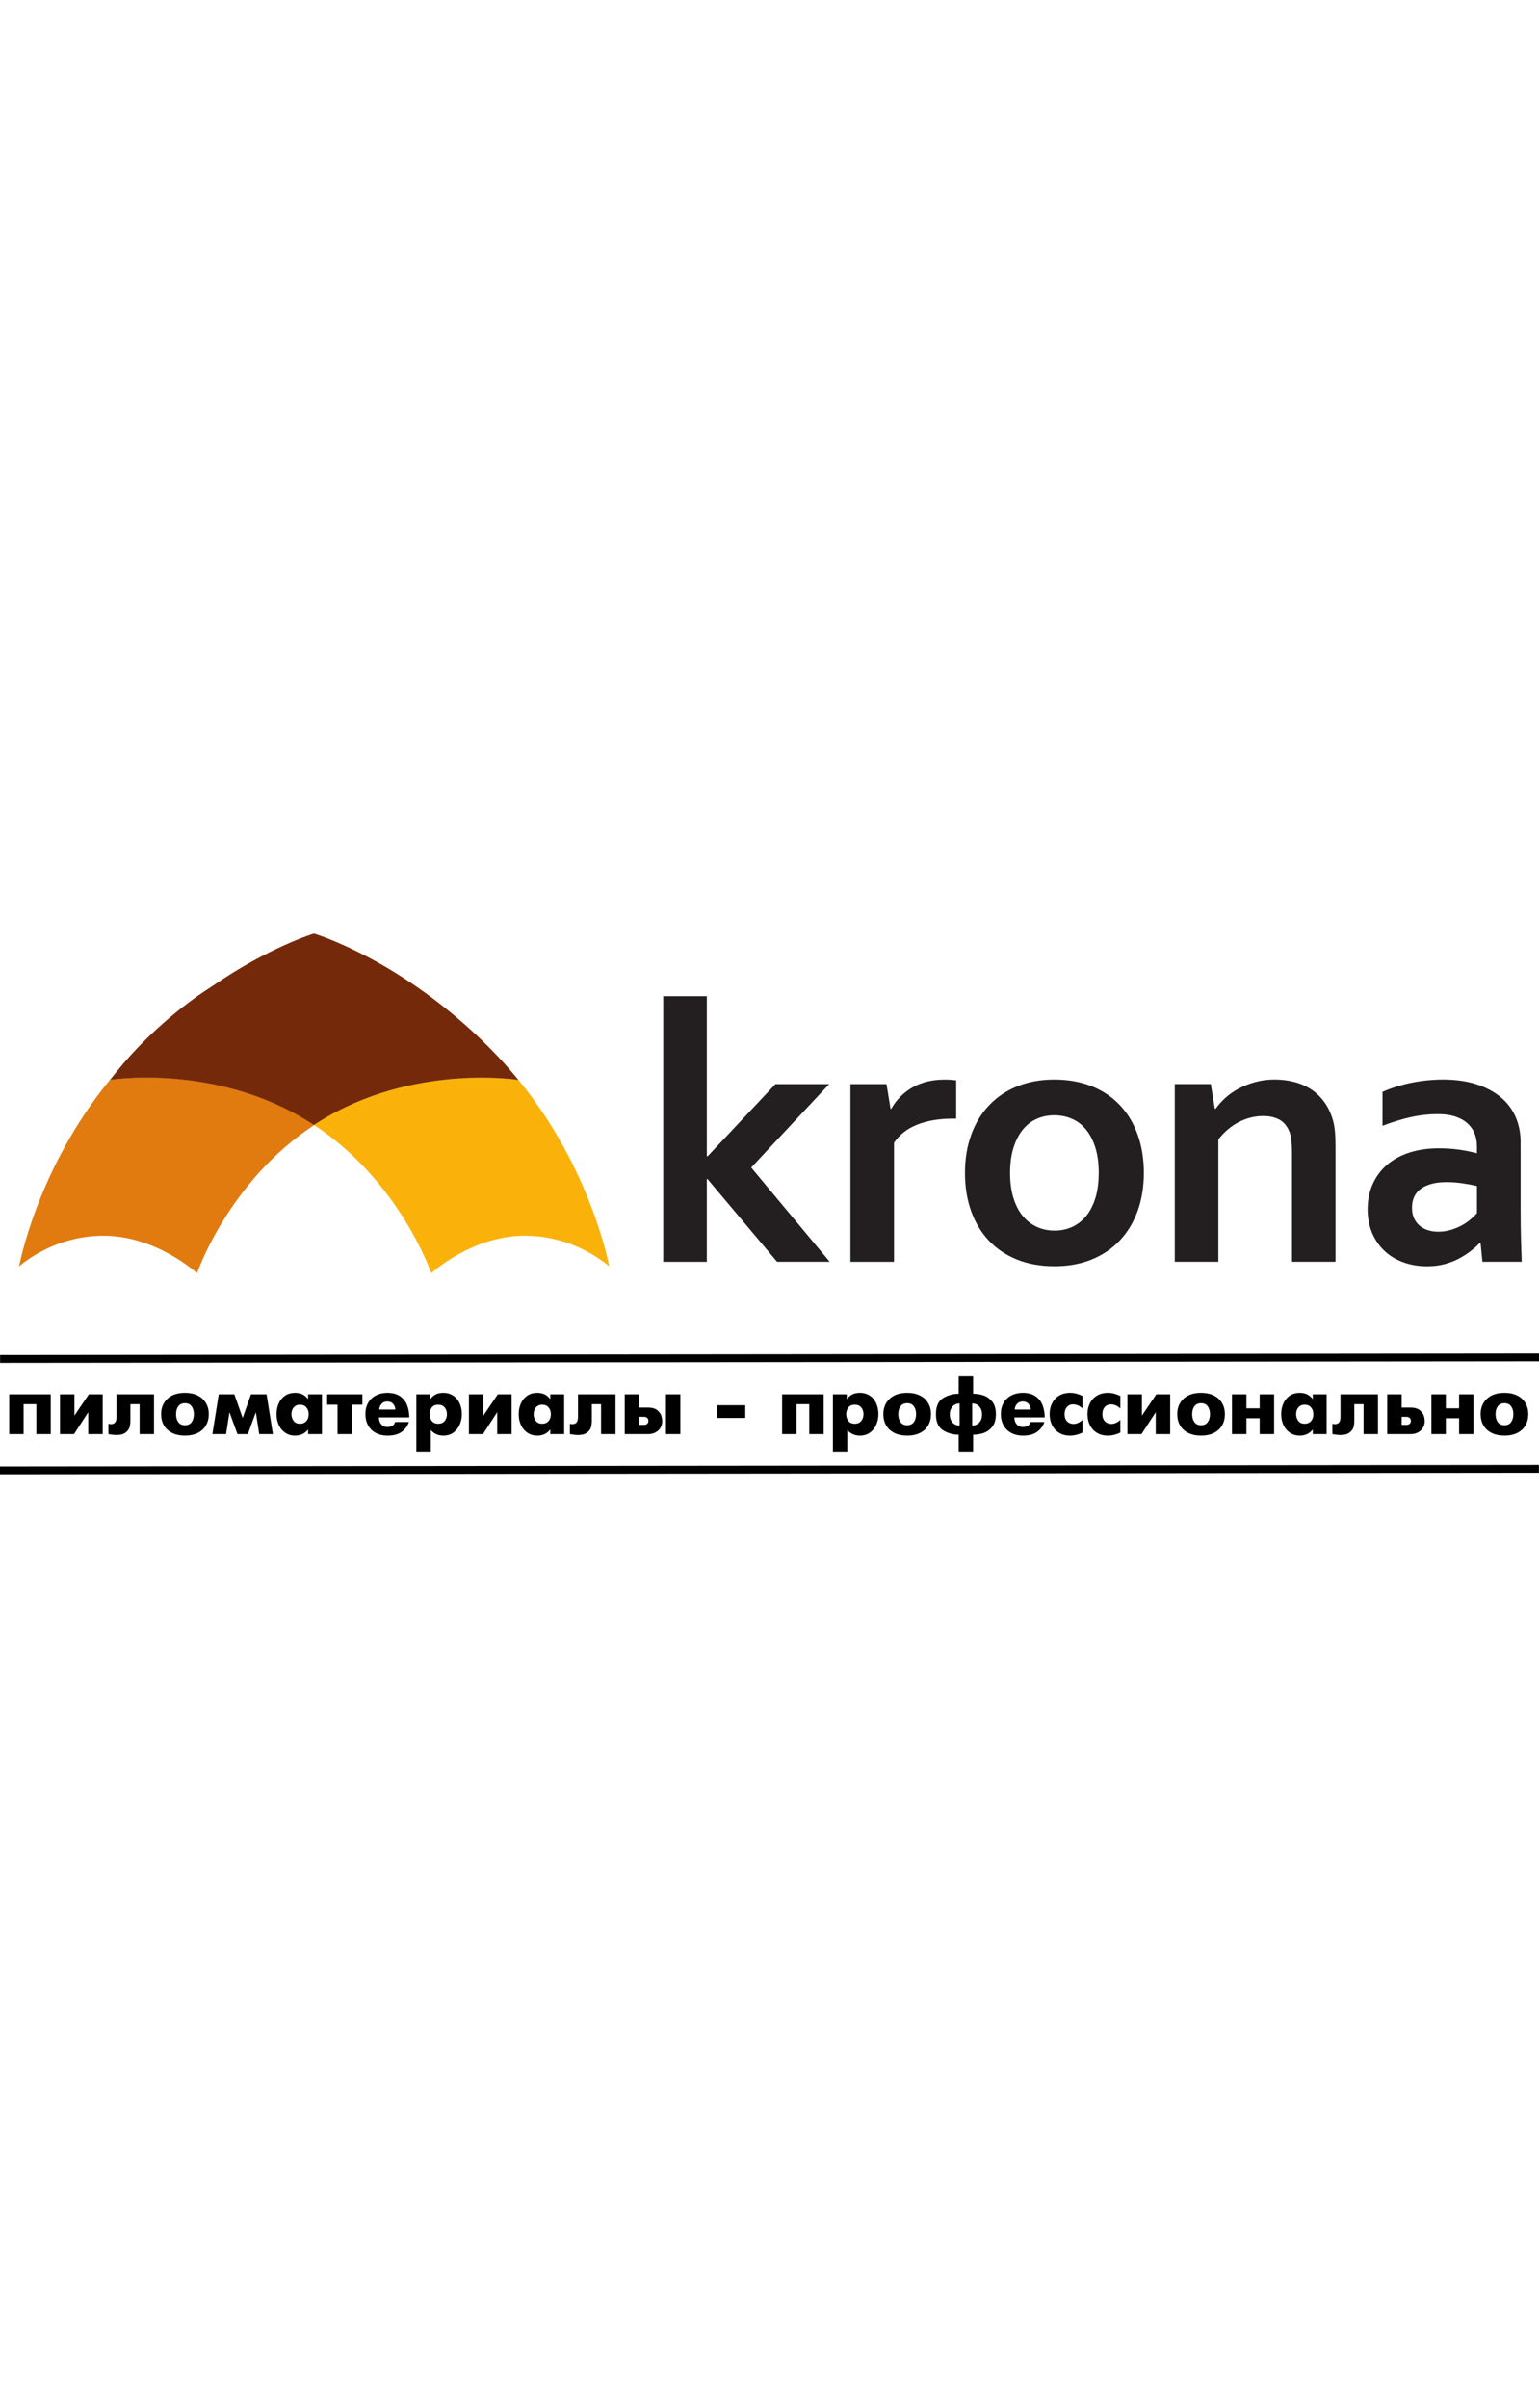 <?xml version="1.0" encoding="UTF-8" standalone="no"?>
<!-- Created with Inkscape (http://www.inkscape.org/) -->

<svg
   width="140px" 
   viewBox="0 0 623.299 219.001"
   version="1.1"
   id="svg176"
   inkscape:version="1.2.1 (9c6d41e410, 2022-07-14)"
   sodipodi:docname="Krona_logo_prof2.svg"
   inkscape:export-filename="Krona_logo_prof_2.svg"
   inkscape:export-xdpi="5.0938649"
   inkscape:export-ydpi="5.0938649"
   xmlns:inkscape="http://www.inkscape.org/namespaces/inkscape"
   xmlns:sodipodi="http://sodipodi.sourceforge.net/DTD/sodipodi-0.dtd"
   xmlns:xlink="http://www.w3.org/1999/xlink"
   xmlns="http://www.w3.org/2000/svg"
   xmlns:svg="http://www.w3.org/2000/svg">
  <sodipodi:namedview
     id="namedview178"
     pagecolor="#ffffff"
     bordercolor="#000000"
     borderopacity="0.25"
     inkscape:showpageshadow="false"
     inkscape:pageopacity="0.0"
     inkscape:pagecheckerboard="0"
     inkscape:deskcolor="#d1d1d1"
     inkscape:document-units="mm"
     showgrid="false"
     inkscape:zoom="0.2973261"
     inkscape:cx="1237.6983"
     inkscape:cy="763.47149"
     inkscape:window-width="1600"
     inkscape:window-height="1137"
     inkscape:window-x="-8"
     inkscape:window-y="-8"
     inkscape:window-maximized="1"
     inkscape:current-layer="layer1"
     showborder="false"
     borderlayer="false" />
  <defs
     id="defs173">
    <color-profile
       name="Agfa-:-Swop-Standard"
       xlink:href="../../../../Windows/system32/spool/drivers/color/RSWOP.icm"
       id="color-profile269" />
    <linearGradient
       id="linearGradient986"
       inkscape:swatch="solid">
      <stop
         style="stop-color:#000000;stop-opacity:1;"
         offset="0"
         id="stop984" />
    </linearGradient>
    <rect
       x="57.077"
       y="727.735"
       width="2492.374"
       height="128.424"
       id="rect1093" />
    <linearGradient
       inkscape:collect="always"
       xlink:href="#linearGradient986"
       id="linearGradient988"
       x1="43.417"
       y1="203.558"
       x2="665.104"
       y2="203.558"
       gradientUnits="userSpaceOnUse"
       gradientTransform="matrix(1.003,0,0,1,-1.84,-3.454)" />
    <linearGradient
       inkscape:collect="always"
       xlink:href="#linearGradient986"
       id="linearGradient1020"
       gradientUnits="userSpaceOnUse"
       gradientTransform="matrix(1.003,0,0,1,-1.876,41.668)"
       x1="43.417"
       y1="203.558"
       x2="665.104"
       y2="203.558" />
  </defs>
  <g
     inkscape:label="Слой 1"
     inkscape:groupmode="layer"
     id="layer1"
     transform="translate(-41.649,-28.123)">
    <g
       id="g1061"
       transform="matrix(12.292,0,0,12.292,-693.673,-387.829)">
      <path
         id="path474"
         style="fill:#231f20;fill-opacity:1;fill-rule:evenodd;stroke:none;stroke-width:0.035"
         d="m 81.674,35.905 h 1.436 v 5.27 h 0.03 l 2.23,-2.374 h 1.771 l -2.569,2.748 2.587,3.105 H 85.425 L 83.134,41.93 h -0.024 v 2.725 h -1.436 v -8.749"
         sodipodi:nodetypes="cccccccccccccc" />
      <path
         id="path476"
         style="fill:#231f20;fill-opacity:1;fill-rule:evenodd;stroke:none;stroke-width:0.035"
         d="m 91.326,39.939 h -0.121 c -0.439,0 -0.825,0.065 -1.157,0.195 -0.332,0.13 -0.589,0.329 -0.77,0.598 v 3.923 h -1.436 v -5.854 h 1.188 l 0.133,0.813 h 0.024 c 0.169,-0.298 0.402,-0.533 0.698,-0.704 0.296,-0.171 0.652,-0.257 1.066,-0.257 0.145,0 0.27,0.009 0.375,0.025 v 1.263"
         sodipodi:nodetypes="cscccccccccscc" />
      <path
         id="path478"
         style="fill:#231f20;fill-opacity:1;fill-rule:evenodd;stroke:none;stroke-width:0.035"
         d="m 96.024,41.727 c 0,-0.31 -0.036,-0.583 -0.108,-0.82 -0.073,-0.237 -0.173,-0.436 -0.302,-0.597 -0.129,-0.161 -0.284,-0.281 -0.465,-0.362 -0.181,-0.08 -0.379,-0.121 -0.592,-0.121 -0.209,0 -0.404,0.04 -0.582,0.121 -0.179,0.08 -0.333,0.201 -0.462,0.362 -0.128,0.161 -0.229,0.36 -0.302,0.597 -0.073,0.237 -0.109,0.511 -0.109,0.82 0,0.309 0.036,0.583 0.109,0.82 0.073,0.237 0.174,0.435 0.305,0.594 0.131,0.158 0.285,0.279 0.465,0.362 0.179,0.083 0.375,0.124 0.588,0.124 0.213,0 0.408,-0.041 0.585,-0.124 0.177,-0.083 0.33,-0.203 0.459,-0.362 0.129,-0.159 0.229,-0.357 0.302,-0.594 0.072,-0.237 0.108,-0.511 0.108,-0.82 z m 1.485,0 c 0,0.459 -0.068,0.878 -0.206,1.256 -0.137,0.379 -0.334,0.703 -0.59,0.973 -0.256,0.27 -0.565,0.478 -0.929,0.625 -0.363,0.147 -0.768,0.22 -1.216,0.22 -0.46,0 -0.872,-0.073 -1.237,-0.22 -0.365,-0.147 -0.675,-0.356 -0.929,-0.625 -0.254,-0.27 -0.448,-0.594 -0.584,-0.973 -0.135,-0.378 -0.202,-0.797 -0.202,-1.256 0,-0.459 0.068,-0.878 0.206,-1.257 0.137,-0.379 0.333,-0.703 0.59,-0.972 0.256,-0.27 0.565,-0.479 0.929,-0.626 0.363,-0.147 0.768,-0.22 1.216,-0.22 0.46,0 0.872,0.074 1.237,0.22 0.365,0.147 0.675,0.356 0.929,0.626 0.254,0.27 0.449,0.594 0.584,0.972 0.135,0.379 0.202,0.798 0.202,1.257"
         sodipodi:nodetypes="scccsccsscccssccscccsssssscccscccc" />
      <path
         id="path480"
         style="fill:#231f20;fill-opacity:1;fill-rule:evenodd;stroke:none;stroke-width:0.035"
         d="m 99.85,39.613 h 0.024 c 0.085,-0.121 0.192,-0.24 0.32,-0.357 0.129,-0.117 0.276,-0.22 0.441,-0.308 0.165,-0.089 0.348,-0.16 0.547,-0.215 0.2,-0.055 0.412,-0.082 0.637,-0.082 0.213,0 0.42,0.024 0.619,0.073 0.2,0.048 0.382,0.124 0.547,0.226 0.165,0.103 0.311,0.236 0.438,0.399 0.127,0.163 0.226,0.357 0.299,0.584 0.041,0.124 0.068,0.261 0.082,0.408 0.014,0.147 0.021,0.318 0.021,0.51 v 3.802 h -1.435 v -3.58 c 0,-0.157 -0.006,-0.292 -0.018,-0.405 -0.012,-0.113 -0.034,-0.212 -0.066,-0.296 -0.072,-0.185 -0.182,-0.318 -0.329,-0.399 -0.147,-0.081 -0.325,-0.121 -0.534,-0.121 -0.278,0 -0.544,0.066 -0.8,0.197 -0.256,0.132 -0.482,0.322 -0.679,0.573 v 4.032 h -1.436 v -5.854 h 1.187 l 0.133,0.813"
         sodipodi:nodetypes="cccscsccccssccscccsccccccc" />
      <path
         id="path482"
         style="fill:#231f20;fill-opacity:1;fill-rule:evenodd;stroke:none;stroke-width:0.035"
         d="m 108.603,44.032 h -0.024 c -0.08,0.084 -0.177,0.171 -0.29,0.26 -0.113,0.089 -0.242,0.173 -0.387,0.251 -0.145,0.079 -0.307,0.141 -0.484,0.189 -0.177,0.047 -0.369,0.071 -0.575,0.071 -0.278,0 -0.538,-0.043 -0.78,-0.13 -0.242,-0.087 -0.449,-0.212 -0.623,-0.375 -0.174,-0.163 -0.309,-0.361 -0.409,-0.592 -0.098,-0.232 -0.148,-0.49 -0.148,-0.777 0,-0.314 0.058,-0.596 0.172,-0.846 0.115,-0.25 0.275,-0.462 0.48,-0.635 0.205,-0.174 0.451,-0.305 0.737,-0.396 0.286,-0.09 0.602,-0.136 0.949,-0.136 0.254,0 0.488,0.016 0.701,0.048 0.213,0.033 0.4,0.071 0.562,0.115 v -0.236 c 0,-0.137 -0.023,-0.268 -0.069,-0.395 -0.047,-0.126 -0.121,-0.239 -0.224,-0.337 -0.103,-0.099 -0.236,-0.177 -0.401,-0.235 -0.165,-0.058 -0.367,-0.087 -0.604,-0.087 -0.29,0 -0.58,0.032 -0.87,0.096 -0.29,0.064 -0.604,0.16 -0.943,0.288 v -1.117 c 0.294,-0.129 0.606,-0.228 0.937,-0.296 0.331,-0.069 0.677,-0.105 1.04,-0.109 0.427,0 0.801,0.053 1.121,0.157 0.321,0.105 0.59,0.249 0.806,0.433 0.216,0.183 0.378,0.4 0.485,0.65 0.107,0.25 0.161,0.522 0.161,0.816 v 2.206 c 0,0.387 0.004,0.719 0.012,0.997 0.008,0.278 0.016,0.526 0.024,0.744 h -1.294 z m -0.118,-1.874 c -0.137,-0.032 -0.294,-0.062 -0.47,-0.088 -0.177,-0.026 -0.356,-0.04 -0.537,-0.04 -0.35,0 -0.626,0.07 -0.829,0.209 -0.203,0.139 -0.304,0.352 -0.304,0.638 0,0.133 0.023,0.249 0.069,0.348 0.046,0.099 0.109,0.181 0.187,0.245 0.078,0.065 0.17,0.113 0.274,0.145 0.104,0.033 0.215,0.048 0.331,0.048 0.145,0 0.282,-0.019 0.411,-0.057 0.129,-0.038 0.247,-0.087 0.356,-0.145 0.109,-0.059 0.206,-0.124 0.292,-0.197 0.087,-0.073 0.16,-0.143 0.22,-0.211 v -0.896"
         sodipodi:nodetypes="cccccscccscccsccscccsccccccccssccccccscscccsccscc" />
      <path
         id="path484"
         style="fill:#fab20b;fill-opacity:1;fill-rule:evenodd;stroke:none;stroke-width:0.035"
         d="m 74.031,45.031 c 0,0 -1.03,-3.026 -3.867,-4.886 l 0.133,-0.086 c 3.116,-1.963 6.574,-1.4 6.574,-1.4 l 0.032,0.004 c 2.408,2.933 2.991,6.146 2.991,6.146 0,0 -1.105,-1.032 -2.828,-1.012 -1.722,0.02 -3.036,1.233 -3.036,1.233"
         sodipodi:nodetypes="cccccccc" />
      <path
         id="path486"
         style="fill:#e17b10;fill-opacity:1;fill-rule:evenodd;stroke:none;stroke-width:0.035"
         d="m 66.313,45.031 c 0,0 1.03,-3.026 3.867,-4.886 l -0.133,-0.086 c -3.116,-1.963 -6.573,-1.4 -6.573,-1.4 l -0.032,0.004 c -2.408,2.933 -2.992,6.146 -2.992,6.146 0,0 1.106,-1.032 2.828,-1.012 1.722,0.02 3.035,1.233 3.035,1.233"
         sodipodi:nodetypes="cccccccc" />
      <path
         id="path488"
         style="fill:#742a0a;fill-opacity:1;fill-rule:nonzero;stroke:none;stroke-width:0.035"
         d="m 63.861,38.152 c 0.523,-0.616 1.547,-1.684 2.959,-2.582 1.874,-1.29 3.346,-1.729 3.346,-1.729 0,0 1.478,0.439 3.351,1.729 0.833,0.573 1.749,1.316 2.658,2.267 0.1,0.104 0.198,0.21 0.293,0.316 0.274,0.312 0.435,0.512 0.435,0.512 0,0 -3.49,-0.567 -6.605,1.396 l -0.133,0.086 -0.133,-0.086 c -3.116,-1.963 -6.586,-1.397 -6.586,-1.397 0,0 0.151,-0.199 0.415,-0.51"
         sodipodi:nodetypes="cccccccccccc" />
    </g>
    <g
       aria-label="пиломатериалы - профессионально"
       transform="matrix(0.297,0,0,0.297,26.553,-15.135)"
       id="text1091"
       style="font-size:112.418px;font-family:FuturisExtra;-inkscape-font-specification:'FuturisExtra, Normal';white-space:pre;shape-inside:url(#rect1093);display:inline">
      <path
         d="m 63.363,773.948 h 56.676 v 54.288 H 100.36 V 787.424 H 83.042 V 828.236 H 63.363 Z"
         id="path1302" />
      <path
         d="m 132.609,773.948 h 19.679 v 29.093 l 19.679,-29.093 h 18.883 v 54.288 h -19.679 v -29.916 l -19.432,29.916 h -19.13 z"
         id="path1304" />
      <path
         d="m 260.863,773.948 v 54.288 H 241.212 v -40.812 h -12.598 v 22.725 q 0,4.446 -1.098,8.536 -1.07,4.089 -5.434,7.438 -4.336,3.348 -13.037,3.348 -2.388,0 -10.347,-1.235 v -14.162 q 1.702,0.549 3.595,0.549 7.438,0 7.438,-9.661 V 773.948 Z"
         id="path1306" />
      <path
         d="m 303.047,830.267 q -10.1,0 -17.483,-3.65 -7.355,-3.678 -11.198,-10.292 -3.815,-6.642 -3.815,-15.287 0,-13.119 8.645,-21.106 8.645,-8.014 23.85,-8.014 10.045,0 17.401,3.65 7.355,3.65 11.198,10.292 3.87,6.614 3.87,15.178 0,8.645 -3.842,15.287 -3.815,6.614 -11.198,10.292 -7.355,3.65 -17.428,3.65 z m 0,-14.162 q 6.038,0 9.085,-4.254 3.046,-4.254 3.046,-10.814 0,-6.477 -3.046,-10.704 -3.019,-4.254 -9.085,-4.254 -6.093,0 -9.139,4.254 -3.019,4.227 -3.019,10.704 0,6.56 3.046,10.814 3.046,4.254 9.112,4.254 z"
         id="path1308" />
      <path
         d="m 340.456,828.236 8.673,-54.288 h 21.243 l 11.363,32.249 11.335,-32.249 h 21.243 l 8.673,54.288 h -18.663 l -4.611,-29.916 -10.896,29.916 h -14.162 l -10.923,-29.916 -4.611,29.916 z"
         id="path1310" />
      <path
         d="m 470.988,780.563 v -6.614 h 18.883 v 54.288 h -18.883 v -6.395 q -6.56,8.426 -17.785,8.426 -7.438,0 -13.229,-3.788 -5.764,-3.815 -8.92,-10.484 -3.129,-6.697 -3.129,-14.958 0,-7.959 2.909,-14.601 2.937,-6.669 8.673,-10.594 5.736,-3.925 13.695,-3.925 5.572,0 9.853,1.976 4.282,1.949 7.932,6.669 z m -11.033,33.511 q 3.705,0 6.367,-1.702 2.69,-1.702 4.062,-4.693 1.372,-3.019 1.372,-6.642 0,-5.544 -3.129,-9.222 -3.129,-3.705 -8.673,-3.705 -4.089,0 -6.724,1.976 -2.635,1.949 -3.815,4.913 -1.153,2.964 -1.153,6.038 0,5.05 2.882,9.057 2.909,3.98 8.81,3.98 z"
         id="path1312" />
      <path
         d="M 511.114,828.236 V 788.11 H 496.952 V 773.948 h 48.003 v 14.162 h -14.162 v 40.126 z"
         id="path1314" />
      <path
         d="m 608.464,811.714 q -2.717,8.069 -9.743,13.311 -6.999,5.242 -19.487,5.242 -6.861,0 -12.46,-2.086 -5.599,-2.113 -9.551,-6.011 -3.952,-3.897 -6.038,-9.304 -2.086,-5.407 -2.086,-11.829 0,-9.112 3.897,-15.699 3.897,-6.614 10.731,-10.018 6.834,-3.403 15.26,-3.403 10.869,0 17.565,4.748 6.697,4.748 9.524,12.323 2.827,7.575 2.827,16.44 h -41.361 q 0,3.239 1.208,6.23 1.208,2.992 3.842,4.913 2.662,1.894 6.642,1.894 4.282,0 6.944,-1.811 2.69,-1.839 3.376,-4.94 z m -40.483,-16.989 h 22.039 q -0.274,-4.282 -3.074,-7.63 -2.772,-3.376 -7.959,-3.376 -5.023,0 -7.877,3.321 -2.854,3.293 -3.129,7.685 z"
         id="path1316" />
      <path
         d="m 637.474,773.948 v 6.614 q 3.815,-4.748 7.987,-6.697 4.172,-1.949 9.88,-1.949 6.038,0 10.814,2.305 4.803,2.278 7.959,6.258 3.184,3.952 4.83,9.277 1.674,5.324 1.674,11.28 0,7.438 -2.854,14.162 -2.854,6.724 -8.618,10.896 -5.736,4.172 -13.805,4.172 -10.265,0 -17.099,-7.548 v 29.12 H 618.564 V 773.948 Z m 11.006,40.126 q 5.571,0 8.673,-3.705 3.129,-3.705 3.129,-9.332 0,-5.572 -3.129,-9.249 -3.101,-3.678 -8.673,-3.678 -6.066,0 -8.947,3.952 -2.854,3.952 -2.854,8.975 0,5.105 2.882,9.085 2.882,3.952 8.92,3.952 z"
         id="path1318" />
      <path
         d="m 690.28,773.948 h 19.679 v 29.093 l 19.679,-29.093 h 18.883 v 54.288 h -19.679 v -29.916 l -19.432,29.916 h -19.13 z"
         id="path1320" />
      <path
         d="m 801.244,780.563 v -6.614 h 18.883 v 54.288 h -18.883 v -6.395 q -6.56,8.426 -17.785,8.426 -7.438,0 -13.229,-3.788 -5.764,-3.815 -8.92,-10.484 -3.129,-6.697 -3.129,-14.958 0,-7.959 2.909,-14.601 2.937,-6.669 8.673,-10.594 5.736,-3.925 13.695,-3.925 5.572,0 9.853,1.976 4.282,1.949 7.932,6.669 z m -11.033,33.511 q 3.705,0 6.367,-1.702 2.69,-1.702 4.062,-4.693 1.372,-3.019 1.372,-6.642 0,-5.544 -3.129,-9.222 -3.129,-3.705 -8.673,-3.705 -4.089,0 -6.724,1.976 -2.635,1.949 -3.815,4.913 -1.153,2.964 -1.153,6.038 0,5.05 2.882,9.057 2.909,3.98 8.81,3.98 z"
         id="path1322" />
      <path
         d="m 890.141,773.948 v 54.288 h -19.651 v -40.812 h -12.598 v 22.725 q 0,4.446 -1.098,8.536 -1.07,4.089 -5.434,7.438 -4.336,3.348 -13.037,3.348 -2.388,0 -10.347,-1.235 v -14.162 q 1.702,0.549 3.595,0.549 7.438,0 7.438,-9.661 V 773.948 Z"
         id="path1324" />
      <path
         d="m 922.417,792.035 h 11.911 q 8.673,0 13.037,3.815 4.391,3.815 5.462,7.822 1.07,4.007 1.07,6.807 0,4.913 -2.388,8.975 -2.36,4.062 -6.807,6.422 -4.419,2.36 -10.375,2.36 h -31.59 v -54.288 h 19.679 z m 0,23.603 h 6.532 q 3.156,0 4.611,-1.647 1.455,-1.647 1.455,-3.98 0,-2.443 -1.674,-3.897 -1.647,-1.482 -4.391,-1.482 h -6.532 z m 36.53,12.598 v -54.288 h 19.679 v 54.288 z"
         id="path1326" />
      <path
         d="m 1028.906,788.879 h 38.205 v 17.318 h -38.205 z"
         id="path1328" />
      <path
         d="m 1117.364,773.948 h 56.676 v 54.288 h -19.679 v -40.812 h -17.318 v 40.812 h -19.679 z"
         id="path1330" />
      <path
         d="m 1205.52,773.948 v 6.614 q 3.815,-4.748 7.987,-6.697 4.172,-1.949 9.88,-1.949 6.038,0 10.814,2.305 4.803,2.278 7.959,6.258 3.184,3.952 4.83,9.277 1.674,5.324 1.674,11.28 0,7.438 -2.854,14.162 -2.854,6.724 -8.618,10.896 -5.736,4.172 -13.805,4.172 -10.265,0 -17.099,-7.548 v 29.12 H 1186.61 V 773.948 Z m 11.006,40.126 q 5.572,0 8.673,-3.705 3.129,-3.705 3.129,-9.332 0,-5.572 -3.129,-9.249 -3.101,-3.678 -8.673,-3.678 -6.066,0 -8.947,3.952 -2.854,3.952 -2.854,8.975 0,5.105 2.882,9.085 2.882,3.952 8.92,3.952 z"
         id="path1332" />
      <path
         d="m 1287.912,830.267 q -10.1,0 -17.483,-3.65 -7.356,-3.678 -11.198,-10.292 -3.815,-6.642 -3.815,-15.287 0,-13.119 8.645,-21.106 8.646,-8.014 23.85,-8.014 10.045,0 17.401,3.65 7.355,3.65 11.198,10.292 3.87,6.614 3.87,15.178 0,8.645 -3.842,15.287 -3.815,6.614 -11.198,10.292 -7.356,3.65 -17.428,3.65 z m 0,-14.162 q 6.038,0 9.085,-4.254 3.046,-4.254 3.046,-10.814 0,-6.477 -3.046,-10.704 -3.019,-4.254 -9.085,-4.254 -6.093,0 -9.139,4.254 -3.019,4.227 -3.019,10.704 0,6.56 3.046,10.814 3.046,4.254 9.112,4.254 z"
         id="path1334" />
      <path
         d="m 1358.146,851.839 v -22.807 q -11.253,0 -21.133,-5.928 -9.88,-5.928 -9.88,-22.066 0,-16.138 9.853,-22.012 9.853,-5.873 21.161,-5.873 v -23.603 h 19.679 v 23.603 q 6.642,0 13.586,2.113 6.971,2.113 12.213,8.316 5.242,6.203 5.242,17.456 0,11.28 -5.27,17.538 -5.242,6.258 -12.213,8.371 -6.971,2.086 -13.558,2.086 v 22.807 z m 1.235,-35.295 V 786.409 q -3.788,0 -6.862,1.811 -3.046,1.811 -4.776,5.242 -1.729,3.403 -1.729,8.014 0,4.611 1.729,8.042 1.729,3.403 4.776,5.215 3.074,1.811 6.862,1.811 z m 17.209,-30.135 v 30.135 q 5.846,0 9.606,-4.062 3.788,-4.089 3.788,-11.006 0,-6.916 -3.788,-10.978 -3.76,-4.089 -9.606,-4.089 z"
         id="path1336" />
      <path
         d="m 1474.983,811.714 q -2.717,8.069 -9.743,13.311 -6.999,5.242 -19.486,5.242 -6.862,0 -12.46,-2.086 -5.599,-2.113 -9.551,-6.011 -3.952,-3.897 -6.038,-9.304 -2.086,-5.407 -2.086,-11.829 0,-9.112 3.897,-15.699 3.897,-6.614 10.731,-10.018 6.834,-3.403 15.26,-3.403 10.868,0 17.565,4.748 6.697,4.748 9.524,12.323 2.827,7.575 2.827,16.44 h -41.361 q 0,3.239 1.208,6.23 1.208,2.992 3.842,4.913 2.662,1.894 6.642,1.894 4.282,0 6.944,-1.811 2.69,-1.839 3.376,-4.94 z m -40.483,-16.989 h 22.039 q -0.275,-4.282 -3.074,-7.63 -2.772,-3.376 -7.959,-3.376 -5.023,0 -7.877,3.321 -2.854,3.293 -3.129,7.685 z"
         id="path1338" />
      <path
         d="m 1527.02,808.887 v 17.209 q -8.536,4.172 -17.209,4.172 -8.453,0 -14.738,-3.815 -6.285,-3.815 -9.606,-10.484 -3.293,-6.669 -3.293,-14.931 0,-6.313 1.921,-11.664 1.921,-5.379 5.572,-9.304 3.678,-3.925 8.783,-6.038 5.132,-2.113 11.363,-2.113 4.666,0 8.673,1.07 4.007,1.043 8.536,3.211 v 17.071 q -2.607,-2.552 -5.983,-4.089 -3.376,-1.537 -6.944,-1.537 -3.431,0 -6.066,1.647 -2.635,1.647 -4.09,4.721 -1.427,3.046 -1.427,7.136 0,4.172 1.592,7.136 1.592,2.964 4.419,4.501 2.827,1.51 6.367,1.51 5.956,0 12.131,-5.407 z"
         id="path1340" />
      <path
         d="m 1578.618,808.887 v 17.209 q -8.536,4.172 -17.209,4.172 -8.453,0 -14.738,-3.815 -6.285,-3.815 -9.606,-10.484 -3.293,-6.669 -3.293,-14.931 0,-6.313 1.921,-11.664 1.921,-5.379 5.572,-9.304 3.678,-3.925 8.783,-6.038 5.132,-2.113 11.363,-2.113 4.666,0 8.673,1.07 4.007,1.043 8.536,3.211 v 17.071 q -2.607,-2.552 -5.983,-4.089 -3.376,-1.537 -6.944,-1.537 -3.431,0 -6.066,1.647 -2.635,1.647 -4.089,4.721 -1.427,3.046 -1.427,7.136 0,4.172 1.592,7.136 1.592,2.964 4.419,4.501 2.827,1.51 6.367,1.51 5.956,0 12.131,-5.407 z"
         id="path1342" />
      <path
         d="m 1588.279,773.948 h 19.679 v 29.093 l 19.679,-29.093 h 18.883 v 54.288 h -19.679 v -29.916 l -19.432,29.916 h -19.13 z"
         id="path1344" />
      <path
         d="m 1688.676,830.267 q -10.1,0 -17.483,-3.65 -7.355,-3.678 -11.198,-10.292 -3.815,-6.642 -3.815,-15.287 0,-13.119 8.645,-21.106 8.645,-8.014 23.85,-8.014 10.045,0 17.401,3.65 7.356,3.65 11.198,10.292 3.87,6.614 3.87,15.178 0,8.645 -3.842,15.287 -3.815,6.614 -11.198,10.292 -7.356,3.65 -17.428,3.65 z m 0,-14.162 q 6.038,0 9.085,-4.254 3.046,-4.254 3.046,-10.814 0,-6.477 -3.046,-10.704 -3.019,-4.254 -9.085,-4.254 -6.093,0 -9.139,4.254 -3.019,4.227 -3.019,10.704 0,6.56 3.046,10.814 3.046,4.254 9.112,4.254 z"
         id="path1346" />
      <path
         d="m 1730.805,828.236 v -54.288 h 19.679 v 19.102 h 18.114 V 773.948 h 19.651 v 54.288 h -19.651 v -21.71 h -18.114 v 21.71 z"
         id="path1348" />
      <path
         d="m 1841,780.563 v -6.614 h 18.883 v 54.288 h -18.883 v -6.395 q -6.559,8.426 -17.785,8.426 -7.438,0 -13.229,-3.788 -5.764,-3.815 -8.92,-10.484 -3.129,-6.697 -3.129,-14.958 0,-7.959 2.909,-14.601 2.937,-6.669 8.673,-10.594 5.736,-3.925 13.695,-3.925 5.572,0 9.853,1.976 4.282,1.949 7.932,6.669 z m -11.033,33.511 q 3.705,0 6.367,-1.702 2.69,-1.702 4.062,-4.693 1.372,-3.019 1.372,-6.642 0,-5.544 -3.129,-9.222 -3.129,-3.705 -8.673,-3.705 -4.089,0 -6.724,1.976 -2.635,1.949 -3.815,4.913 -1.153,2.964 -1.153,6.038 0,5.05 2.882,9.057 2.909,3.98 8.81,3.98 z"
         id="path1350" />
      <path
         d="m 1929.897,773.948 v 54.288 h -19.651 v -40.812 h -12.598 v 22.725 q 0,4.446 -1.098,8.536 -1.07,4.089 -5.434,7.438 -4.336,3.348 -13.037,3.348 -2.388,0 -10.347,-1.235 v -14.162 q 1.702,0.549 3.595,0.549 7.438,0 7.438,-9.661 V 773.948 Z"
         id="path1352" />
      <path
         d="m 1962.173,792.035 h 11.912 q 8.673,0 13.037,3.815 4.391,3.815 5.462,7.822 1.07,4.007 1.07,6.807 0,4.913 -2.388,8.975 -2.36,4.062 -6.807,6.422 -4.419,2.36 -10.374,2.36 h -31.59 v -54.288 h 19.679 z m 0,23.603 h 6.532 q 3.156,0 4.611,-1.647 1.455,-1.647 1.455,-3.98 0,-2.443 -1.674,-3.897 -1.647,-1.482 -4.391,-1.482 h -6.532 z"
         id="path1354" />
      <path
         d="m 2002.738,828.236 v -54.288 h 19.679 v 19.102 h 18.114 V 773.948 h 19.651 v 54.288 h -19.651 v -21.71 h -18.114 v 21.71 z"
         id="path1356" />
      <path
         d="m 2102.367,830.267 q -10.1,0 -17.483,-3.65 -7.356,-3.678 -11.198,-10.292 -3.815,-6.642 -3.815,-15.287 0,-13.119 8.646,-21.106 8.645,-8.014 23.85,-8.014 10.045,0 17.401,3.65 7.356,3.65 11.198,10.292 3.87,6.614 3.87,15.178 0,8.645 -3.842,15.287 -3.815,6.614 -11.198,10.292 -7.355,3.65 -17.428,3.65 z m 0,-14.162 q 6.038,0 9.085,-4.254 3.046,-4.254 3.046,-10.814 0,-6.477 -3.046,-10.704 -3.019,-4.254 -9.085,-4.254 -6.093,0 -9.139,4.254 -3.019,4.227 -3.019,10.704 0,6.56 3.046,10.814 3.046,4.254 9.112,4.254 z"
         id="path1358" />
    </g>
    <path
       style="fill:#000000;stroke:url(#linearGradient988);stroke-width:3.179;stroke-dasharray:none"
       d="m 41.687,200.412 c 623.26,-0.629 623.26,-0.629 623.26,-0.629"
       id="path296" />
    <path
       style="fill:#000000;stroke:url(#linearGradient1020);stroke-width:3.179;stroke-dasharray:none"
       d="M 41.651,245.534 C 664.911,244.905 664.911,244.905 664.911,244.905"
       id="path296-4" />
  </g>
</svg>
